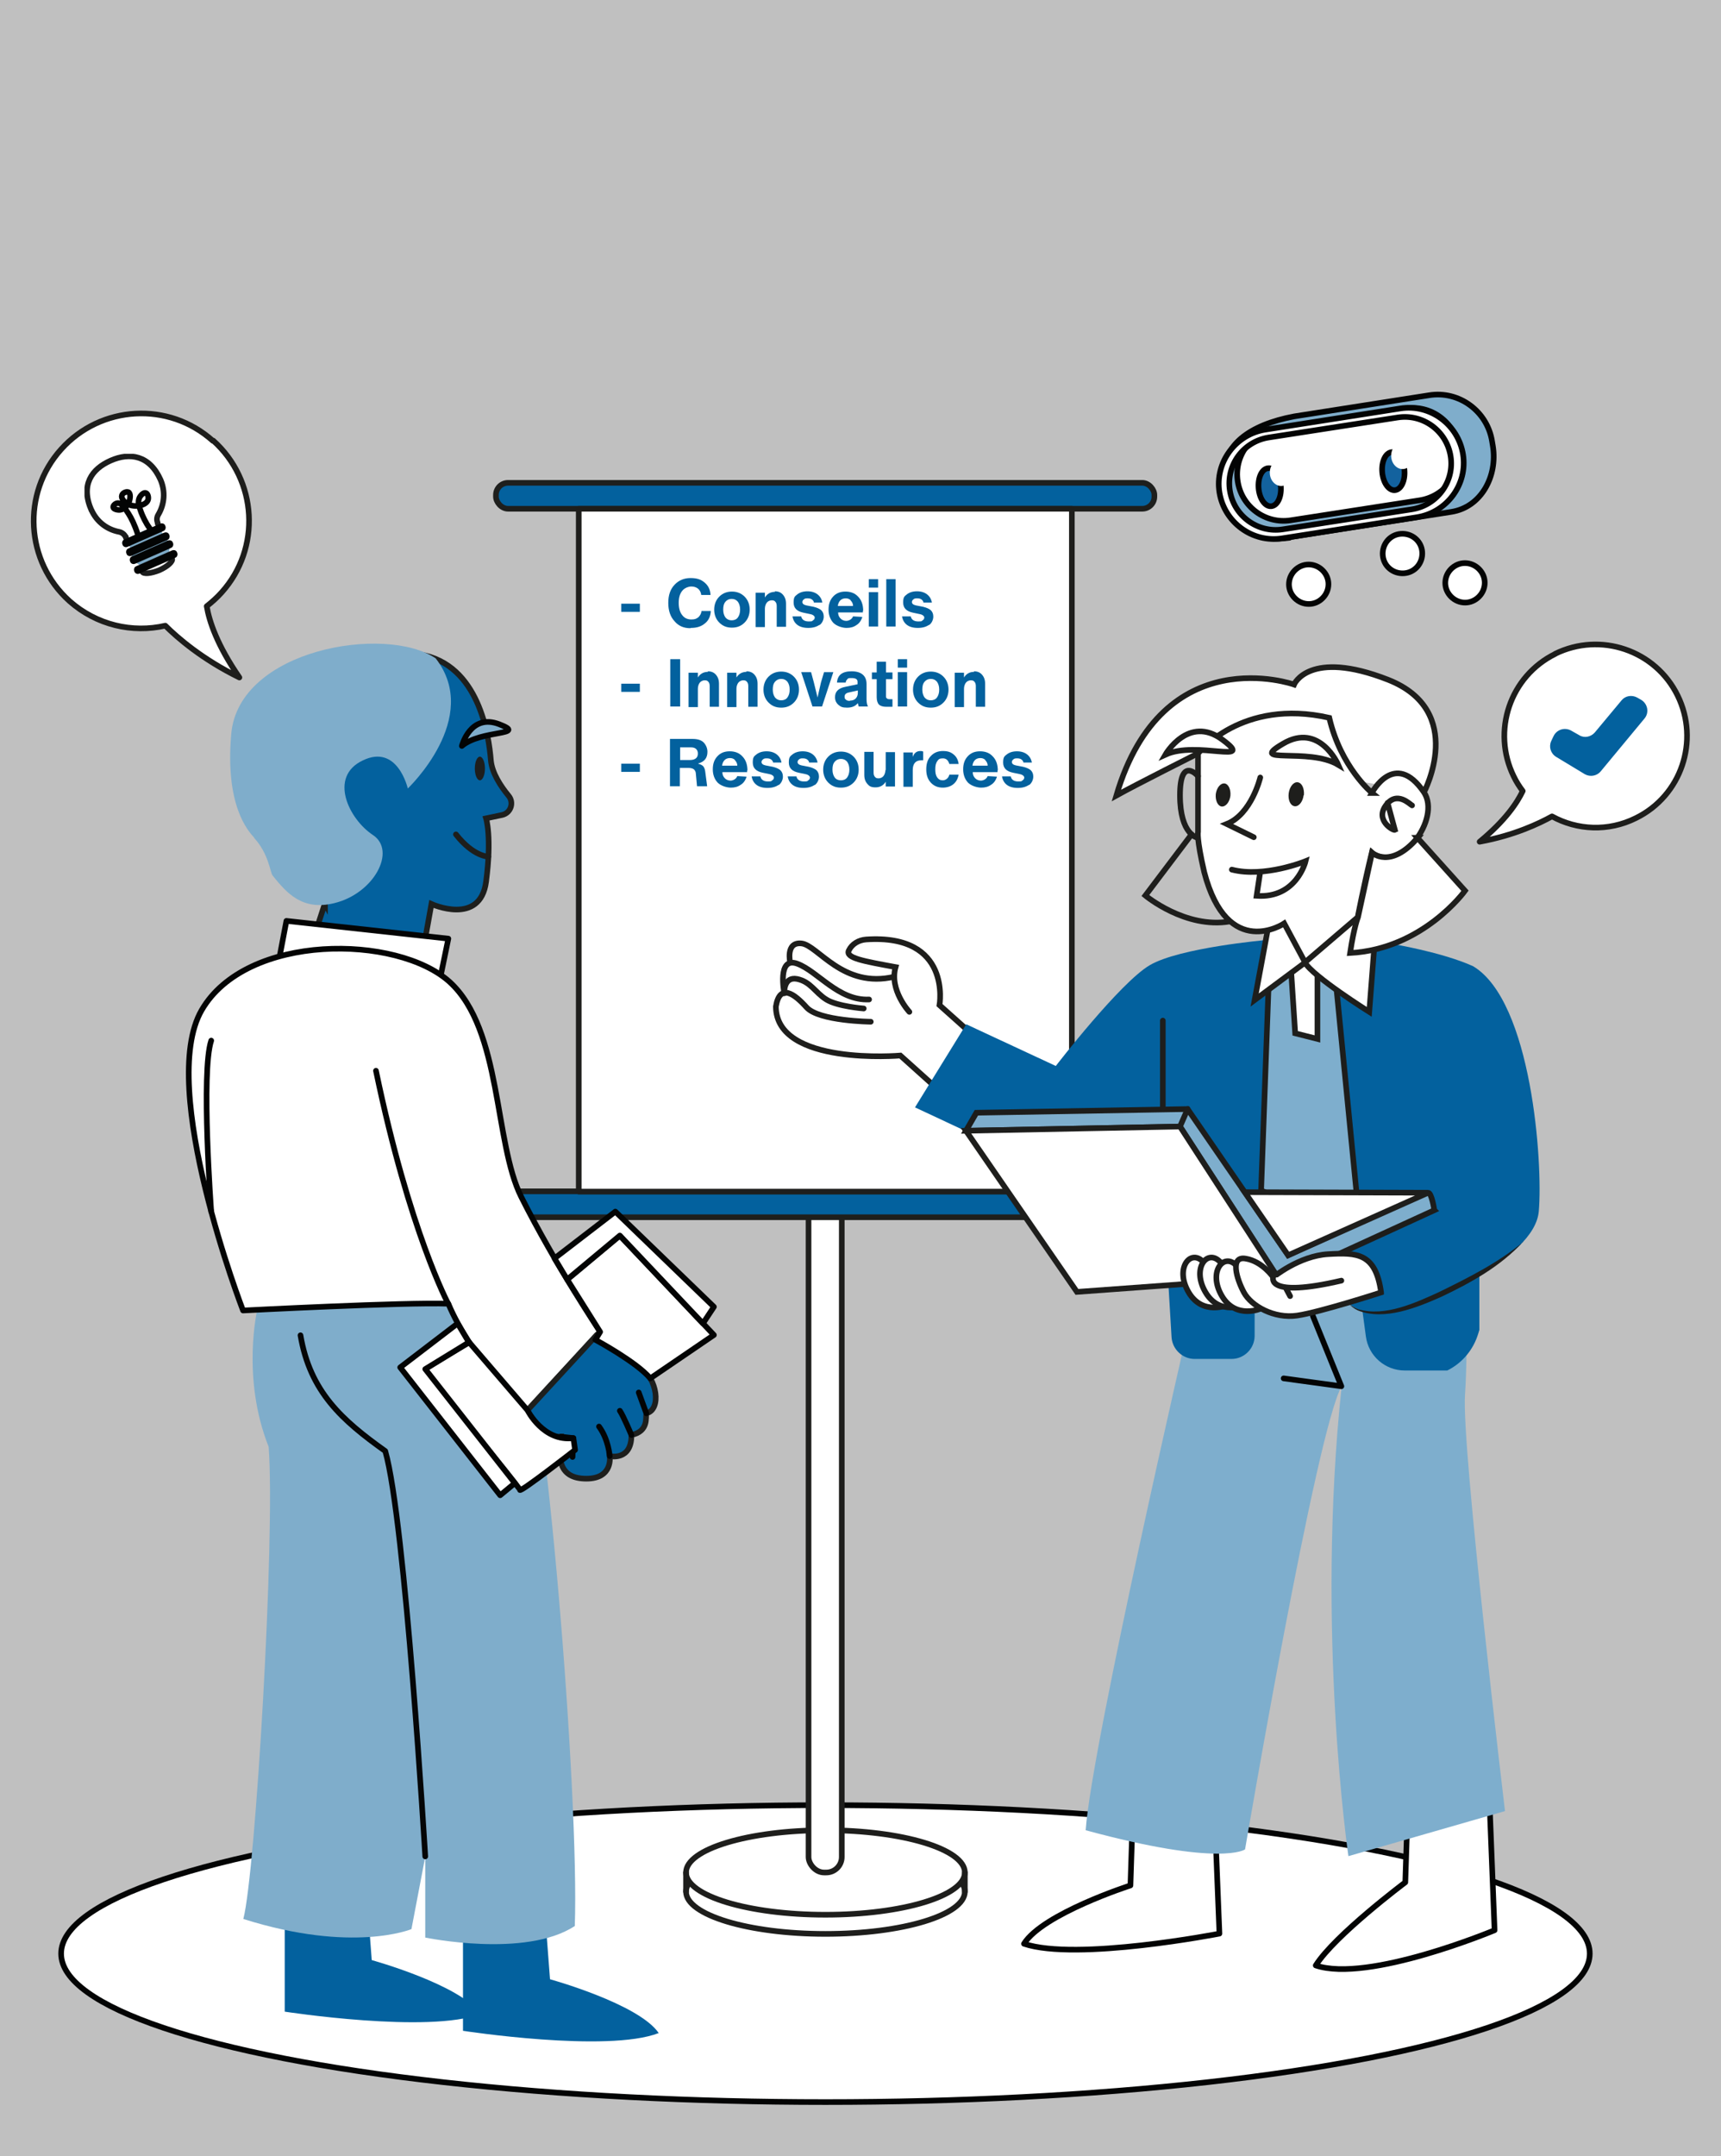 <?xml version="1.0" encoding="UTF-8"?>
<svg id="Calque_1" xmlns="http://www.w3.org/2000/svg" version="1.1" xmlns:xlink="http://www.w3.org/1999/xlink" viewBox="0 0 611.1 765.4">
  <rect x="0" y="0" width="611.1" height="765.4" fill="#808080" stroke="none"/>
  <!-- Generator: Adobe Illustrator 29.1.0, SVG Export Plug-In . SVG Version: 2.1.0 Build 142)  -->
  <defs>
    <style>
      .st0 {
        stroke: #1e1f1d;
      }

      .st0, .st1, .st2, .st3, .st4, .st5, .st6, .st7, .st8 {
        fill: none;
      }

      .st0, .st1, .st3, .st4, .st5, .st6, .st7, .st8 {
        stroke-width: 2px;
      }

      .st0, .st1, .st3, .st5 {
        stroke-miterlimit: 10;
      }

      .st9 {
        clip-path: url(#clippath-4);
      }

      .st1, .st4, .st6, .st7, .st8 {
        stroke-linecap: round;
      }

      .st1, .st7 {
        stroke: #1e1e1c;
      }

      .st10 {
        fill: #7daac7;
      }

      .st11 {
        fill: #fff;
      }

      .st12 {
        fill: #7eaecd;
      }

      .st13 {
        opacity: .9;
      }

      .st3 {
        stroke: #010101;
      }

      .st14 {
        fill: #03619e;
      }

      .st4 {
        stroke: #050607;
      }

      .st4, .st6, .st7, .st8 {
        stroke-linejoin: round;
      }

      .st15 {
        clip-path: url(#clippath-1);
      }

      .st16 {
        clip-path: url(#clippath-5);
      }

      .st17 {
        fill: #1e1e1c;
      }

      .st5, .st6 {
        stroke: #1d1d1b;
      }

      .st18 {
        clip-path: url(#clippath-3);
      }

      .st19 {
        fill: #7fadcb;
      }

      .st20 {
        fill: #13629e;
      }

      .st21 {
        clip-path: url(#clippath-2);
      }

      .st22 {
        clip-path: url(#clippath);
      }

      .st8 {
        stroke: #030404;
      }

      .st23 {
        opacity: .5;
      }
    </style>
    <clipPath id="clippath">
      <rect class="st2" width="611.1" height="766.2"/>
    </clipPath>
    <clipPath id="clippath-1">
      <rect class="st2" y="0" width="611.1" height="766.2"/>
    </clipPath>
    <clipPath id="clippath-2">
      <rect class="st2" x="-9.4" y="-16.8" width="635.5" height="799.2"/>
    </clipPath>
    <clipPath id="clippath-3">
      <rect class="st2" y="0" width="611.1" height="766.2"/>
    </clipPath>
    <clipPath id="clippath-4">
      <rect class="st2" x="30" y="161.1" width="29.2" height="33.9"/>
    </clipPath>
    <clipPath id="clippath-5">
      <rect class="st2" x="49.5" y="196.6" width="12.6" height="7.9"/>
    </clipPath>
  </defs>
  <g class="st22">
    <g class="st15">
      <g class="st23">
        <g class="st21">
          <rect class="st11" x="-9.4" y="-16.8" width="635.5" height="799.2"/>
        </g>
      </g>
      <path class="st11" d="M564.4,693.5c0,29.1-121.5,52.7-271.4,52.7s-271.4-23.6-271.4-52.7,121.5-52.7,271.4-52.7,271.4,23.6,271.4,52.7"/>
      <ellipse class="st8" cx="293.1" cy="693.5" rx="271.4" ry="52.7"/>
      <path class="st11" d="M431.6,651.4l1.4,35s-50.8,9.9-69.4,3.6c6.7-10.7,37.8-20.7,37.8-20.7l.6-18.4,29.6.4Z"/>
      <path class="st8" d="M431.6,651.4l1.4,35s-50.8,9.9-69.4,3.6c6.7-10.7,37.8-20.7,37.8-20.7l.6-18.4,29.6.4Z"/>
      <path class="st11" d="M529,642.1l1.7,43.1s-44.9,18.8-63.5,12.5c6.7-10.7,31.8-29.5,31.8-29.5l.6-18.4,29.3-7.6Z"/>
      <path class="st8" d="M529,642.1l1.7,43.1s-44.9,18.8-63.5,12.5c6.7-10.7,31.8-29.5,31.8-29.5l.6-18.4,29.3-7.6Z"/>
      <path class="st12" d="M422.2,469.8s-34.6,149.8-36.7,179.9c48.2,13.1,56.6,6.8,56.6,6.8,0,0,25.3-148.9,34.3-164.4-9.3,87,2.4,166.8,2.4,166.8l55.6-16s-15.5-129.4-14.2-147.8c1.3-18.4,0-54.3,0-54.3l-94.9-6.4-3.2,35.3Z"/>
      <polyline class="st8" points="455.8 489.3 476.3 492.1 466.2 467.2"/>
      <path class="st11" d="M342.6,671.5c0,8.3-22.2,15-49.5,15s-49.5-6.7-49.5-15,22.2-15,49.5-15,49.5,6.7,49.5,15"/>
      <ellipse class="st7" cx="293.1" cy="671.5" rx="49.5" ry="15"/>
      <path class="st11" d="M342.6,664.7c0,8.3-22.2,15-49.5,15s-49.5-6.7-49.5-15,22.2-15,49.5-15,49.5,6.7,49.5,15"/>
      <ellipse class="st7" cx="293.1" cy="664.7" rx="49.5" ry="15"/>
      <line class="st7" x1="243.6" y1="664.7" x2="243.6" y2="671.5"/>
      <line class="st7" x1="342.6" y1="664.7" x2="342.6" y2="671.5"/>
      <path class="st11" d="M293.5,664.7h-.8c-3,0-5.5-2.5-5.5-5.5v-291.7c0-3,2.5-5.5,5.5-5.5h.8c3,0,5.5,2.5,5.5,5.5v291.7c0,3-2.5,5.5-5.5,5.5"/>
      <rect class="st7" x="287.1" y="362" width="11.8" height="302.7" rx="5.5" ry="5.5"/>
      <path class="st14" d="M405.7,180.6h-225.2c-2.4,0-4.3-1.9-4.3-4.3v-.6c0-2.4,1.9-4.3,4.3-4.3h225.2c2.4,0,4.3,1.9,4.3,4.3v.6c0,2.4-1.9,4.3-4.3,4.3"/>
      <rect class="st0" x="176.1" y="171.4" width="233.8" height="9.2" rx="4.3" ry="4.3"/>
      <path class="st14" d="M405.7,432.2h-225.2c-2.4,0-4.3-1.9-4.3-4.3v-.6c0-2.4,1.9-4.3,4.3-4.3h225.2c2.4,0,4.3,1.9,4.3,4.3v.6c0,2.4-1.9,4.3-4.3,4.3"/>
      <path class="st0" d="M180.4,422.9h225.2c2.4,0,4.3,1.9,4.3,4.3v.6c0,2.4-1.9,4.3-4.3,4.3h-225.2c-2.4,0-4.3-1.9-4.3-4.3v-.6c0-2.4,1.9-4.3,4.3-4.3Z"/>
      <rect class="st11" x="205.5" y="180.6" width="175.1" height="242.4"/>
      <rect class="st7" x="205.5" y="180.6" width="175.1" height="242.4"/>
      <path class="st14" d="M101.1,679.1v35s51.2,7.9,69.5.8c-7.1-10.4-38.6-19.1-38.6-19.1l-1.4-18.3-29.6,1.6Z"/>
      <path class="st14" d="M164.4,685.9v35s51.2,7.9,69.5.8c-7.1-10.4-38.6-19.1-38.6-19.1l-1.4-18.3-29.6,1.6Z"/>
      <path class="st19" d="M91.4,464.7s-5.8,24.3,4,48.9c2.4,31.7-4.7,151.4-9,167.6,38.9,12.3,59.7,3.6,59.7,3.6l4.9-25.7v28.7s35.6,7.4,53.1-4.1c1.6-45.4-10-192.3-20.1-221.5-10-29.2-50.5-32-50.5-32l-42.1,34.6Z"/>
      <path class="st14" d="M115.4,320.6l-2.8,8.6,38.1,5.6,2.5-13.9s17.3,7.9,19.4-7.9c2.1-15.9,0-22.5,0-22.5l5.7-1.2c3.1-.7,4.3-4.4,2.3-6.8-2.8-3.4-5.9-8.1-6.3-12.6-.7-8.7-4.2-34.1-25.2-37.6-21-3.5-52.8,52.3-33.7,88.4"/>
      <path class="st0" d="M115.4,320.6l-2.8,8.6,38.1,5.6,2.5-13.9s17.3,7.9,19.4-7.9c2.1-15.9,0-22.5,0-22.5l5.7-1.2c3.1-.7,4.3-4.4,2.3-6.8-2.8-3.4-5.9-8.1-6.3-12.6-.7-8.7-4.2-34.1-25.2-37.6-21-3.5-52.8,52.3-33.7,88.4Z"/>
      <path class="st19" d="M90.2,297.4c5.3,5.8,5.7,12.3,6.6,13.4,5,6.2,10.5,12.6,21.9,9.8,14.1-3.4,22.2-18.6,13.7-24.2-8.5-5.6-15.9-20.7-3.5-26.5,12.3-5.9,15.9,10,15.9,10,0,0,26.4-25,9.9-46.2-17.6-12-70-3.4-72.6,26.9-2.2,25.3,5.9,34.3,8.2,36.8"/>
      <path class="st19" d="M164,264.8s3-11.7,13.3-7.7c10.3,4-6.5,1.9-13.3,7.7"/>
      <path class="st8" d="M164,264.8s3-11.7,13.3-7.7c10.3,4-6.5,1.9-13.3,7.7Z"/>
      <path class="st17" d="M172.2,272.8c0,2.3-.8,4.2-1.8,4.2s-1.8-1.9-1.8-4.2.8-4.2,1.8-4.2,1.8,1.9,1.8,4.2"/>
      <path class="st1" d="M173.4,304.1s-5.3,0-11.5-7.9"/>
      <polygon class="st11" points="99.3 339.5 101.7 326.9 159.2 333.2 155.8 349.7 99.3 339.5"/>
      <polygon class="st8" points="99.3 339.5 101.7 326.9 159.2 333.2 155.8 349.7 99.3 339.5"/>
      <path class="st11" d="M86.3,465.2s-30.6-79.1-14.7-106.6c15.9-27.5,69.5-26.9,88.1-10,18.6,17,15.7,57,25.4,76.3,12.2,24.3,28,47.8,28,47.8l-26.2,28.5s-19.5-18.8-27.7-38.4c-15-.6-72.9,2.4-72.9,2.4"/>
      <path class="st8" d="M86.3,465.2s-30.6-79.1-14.7-106.6c15.9-27.5,69.5-26.9,88.1-10,18.6,17,15.7,57,25.4,76.3,12.2,24.3,28,47.8,28,47.8l-26.2,28.5s-19.5-18.8-27.7-38.4c-15-.6-72.9,2.4-72.9,2.4Z"/>
      <path class="st8" d="M159.2,462.9s-13.8-25.7-25.7-82.8"/>
      <path class="st8" d="M75,430.1s-3.7-49.7,0-60.7"/>
      <path class="st4" d="M151,659s-7.1-119.3-14.2-143.9c-15.3-10.9-26.7-21-30.1-41.1"/>
      <path class="st19" d="M457.9,190.7l57.5-9c10.6-1.7,16.4-12.7,14.7-23.3l-.3-1.8c-1.7-10.6-11.7-18-22.3-16.3l-47.9,7.5c-16.1,3-26,10.6-24.4,21.3l.6,8.7c1.7,10.6,11.4,14.7,22.1,13.1"/>
      <path class="st8" d="M457.9,190.7l57.5-9c10.6-1.7,16.4-12.7,14.7-23.3l-.3-1.8c-1.7-10.6-11.7-18-22.3-16.3l-47.9,7.5c-16.1,3-26,10.6-24.4,21.3l.6,8.7c1.7,10.6,11.4,14.7,22.1,13.1Z"/>
      <path class="st11" d="M453.3,152.1l45.8-7.1c9-1.4,17.4,4.8,18.8,13.8s-4.8,17.4-13.8,18.8l-45.8,7.1c-9,1.4-17.4-4.8-18.8-13.8-1.4-9,4.8-17.4,13.8-18.8"/>
      <path class="st8" d="M453.3,152.1l45.8-7.1c9-1.4,17.4,4.8,18.8,13.8s-4.8,17.4-13.8,18.8l-45.8,7.1c-9,1.4-17.4-4.8-18.8-13.8-1.4-9,4.8-17.4,13.8-18.8Z"/>
      <path class="st11" d="M491,197.1c.3,3.9,3.7,6.7,7.6,6.4,3.9-.3,6.7-3.7,6.4-7.6-.3-3.9-3.7-6.7-7.6-6.4-3.9.3-6.7,3.7-6.4,7.6"/>
      <path class="st8" d="M491,197.1c.3,3.9,3.7,6.7,7.6,6.4,3.9-.3,6.7-3.7,6.4-7.6-.3-3.9-3.7-6.7-7.6-6.4-3.9.3-6.7,3.7-6.4,7.6Z"/>
      <path class="st20" d="M490.8,167.6c.3,3.7,2.3,6.6,4.5,6.4,2.2-.2,3.7-3.3,3.4-7.1-.3-3.7-2.3-6.6-4.5-6.4-2.2.2-3.7,3.3-3.4,7.1"/>
      <path class="st3" d="M490.8,167.6c.3,3.7,2.3,6.6,4.5,6.4,2.2-.2,3.7-3.3,3.4-7.1-.3-3.7-2.3-6.6-4.5-6.4-2.2.2-3.7,3.3-3.4,7.1Z"/>
      <path class="st11" d="M494,162.2c.2,2.6,2.2,4.5,4.3,4.3,2.2-.2,3.8-2.4,3.6-5-.2-2.6-2.2-4.5-4.3-4.3-2.2.2-3.8,2.4-3.6,5"/>
      <path class="st20" d="M446.9,173.3c.3,3.7,2.3,6.6,4.5,6.4,2.2-.2,3.7-3.3,3.4-7.1-.3-3.7-2.3-6.6-4.5-6.4-2.2.2-3.7,3.3-3.4,7.1"/>
      <path class="st3" d="M446.9,173.3c.3,3.7,2.3,6.6,4.5,6.4,2.2-.2,3.7-3.3,3.4-7.1-.3-3.7-2.3-6.6-4.5-6.4-2.2.2-3.7,3.3-3.4,7.1Z"/>
      <path class="st11" d="M450.9,168.2c.2,2.6,2.2,4.5,4.3,4.3,2.2-.2,3.8-2.4,3.6-5-.2-2.6-2.2-4.5-4.3-4.3-2.2.2-3.8,2.4-3.6,5"/>
      <path class="st11" d="M433,174.8h0c1.7,10.6,11.7,18,22.3,16.3l47.9-7.5c10.6-1.7,18-11.7,16.3-22.3-1.7-10.6-11.7-18-22.3-16.3l-47.9,7.5c-10.6,1.7-18,11.7-16.3,22.3M436.7,174.1c-1.4-9,4.8-17.4,13.8-18.8l45.8-7.1c9-1.4,17.4,4.8,18.8,13.8,1.4,9-4.8,17.4-13.8,18.8l-45.8,7.1c-9,1.4-17.4-4.8-18.8-13.8"/>
      <path class="st8" d="M433,174.8h0c1.7,10.6,11.7,18,22.3,16.3l47.9-7.5c10.6-1.7,18-11.7,16.3-22.3-1.7-10.6-11.7-18-22.3-16.3l-47.9,7.5c-10.6,1.7-18,11.7-16.3,22.3ZM436.7,174.1c-1.4-9,4.8-17.4,13.8-18.8l45.8-7.1c9-1.4,17.4,4.8,18.8,13.8,1.4,9-4.8,17.4-13.8,18.8l-45.8,7.1c-9,1.4-17.4-4.8-18.8-13.8Z"/>
      <path class="st11" d="M524.1,212.7c3.2-2.2,4.1-6.5,1.9-9.7-2.2-3.2-6.5-4.1-9.7-1.9-3.2,2.2-4.1,6.5-1.9,9.7s6.5,4.1,9.7,1.9"/>
      <path class="st8" d="M524.1,212.7c3.2-2.2,4.1-6.5,1.9-9.7-2.2-3.2-6.5-4.1-9.7-1.9-3.2,2.2-4.1,6.5-1.9,9.7s6.5,4.1,9.7,1.9Z"/>
      <path class="st11" d="M468.6,213.2c3.2-2.2,4.1-6.5,1.9-9.7-2.2-3.2-6.5-4.1-9.7-1.9-3.2,2.2-4.1,6.5-1.9,9.7,2.2,3.2,6.5,4.1,9.7,1.9"/>
      <path class="st8" d="M468.6,213.2c3.2-2.2,4.1-6.5,1.9-9.7-2.2-3.2-6.5-4.1-9.7-1.9-3.2,2.2-4.1,6.5-1.9,9.7,2.2,3.2,6.5,4.1,9.7,1.9Z"/>
      <path class="st14" d="M187.3,500.7s3,10,11.8,9.3c-1.1,8-.5,14.9,9.1,14.9,9.6,0,8.3-8,8.3-8,0,0,7.8,1.8,7.7-7.5,6.2-1.3,5-6.3,5.3-7.7,5.5-1.3,3.8-12.5-2.1-16.2-5.9-3.7-15.9-11.2-15.9-11.2l-24.3,26.4Z"/>
      <path class="st0" d="M187.3,500.7s3,10,11.8,9.3c-1.1,8-.5,14.9,9.1,14.9,9.6,0,8.3-8,8.3-8,0,0,7.8,1.8,7.7-7.5,6.2-1.3,5-6.3,5.3-7.7,5.5-1.3,3.8-12.5-2.1-16.2-5.9-3.7-15.9-11.2-15.9-11.2l-24.3,26.4Z"/>
      <polyline class="st8" points="199.1 510 203.6 510.5 203.3 517.2"/>
      <path class="st8" d="M216.5,516.9s-.4-5.9-3.8-10.5"/>
      <path class="st8" d="M224.2,509.4s-2.9-6.9-4.1-8.6"/>
      <line class="st8" x1="229.5" y1="501.7" x2="226.8" y2="494.3"/>
      <path class="st11" d="M204.2,514.7s-19.6,15.3-19.6,14.2-34.7-42.1-33.6-43c1-.8,15.6-9.4,15.6-9.4l20.7,24.1s5.6,11.3,16.3,9.9l.6,4.2Z"/>
      <path class="st8" d="M204.2,514.7s-19.6,15.3-19.6,14.2-34.7-42.1-33.6-43c1-.8,15.6-9.4,15.6-9.4l20.7,24.1s5.6,11.3,16.3,9.9l.6,4.2Z"/>
      <path class="st11" d="M230.9,489.3l22.6-15.4-33.4-35.3-18.7,15.6,11.7,18.6-1.7,2.8s14.7,7.9,19.5,13.7"/>
      <path class="st8" d="M230.9,489.3l22.6-15.4-33.4-35.3-18.7,15.6,11.7,18.6-1.7,2.8s14.7,7.9,19.5,13.7Z"/>
      <polygon class="st11" points="182.8 526.5 177.6 530.8 142.1 485.4 162.5 469.8 166.5 476.5 151 486 182.8 526.5"/>
      <polygon class="st8" points="182.8 526.5 177.6 530.8 142.1 485.4 162.5 469.8 166.5 476.5 151 486 182.8 526.5"/>
      <polygon class="st11" points="196.9 446.7 218.5 430.1 253.5 463.9 249.6 469.8 220.1 438.6 201.4 454.2 196.9 446.7"/>
      <polygon class="st8" points="196.9 446.7 218.5 430.1 253.5 463.9 249.6 469.8 220.1 438.6 201.4 454.2 196.9 446.7"/>
      <path class="st11" d="M75.7,156.4c15.7,14.1,17.1,38.2,3,53.9-1.6,1.8-3.4,3.4-5.3,4.9.9,5.4,3.7,13.8,11.6,25.3-13.1-6.4-22-14.1-26.3-18.4-11.7,2.7-24.4-.2-34-8.7-15.7-14.1-17.1-38.2-3-53.9,14.1-15.7,38.2-17.1,53.9-3"/>
      <path class="st6" d="M75.7,156.4c15.7,14.1,17.1,38.2,3,53.9-1.6,1.8-3.4,3.4-5.3,4.9.9,5.4,3.7,13.8,11.6,25.3-13.1-6.4-22-14.1-26.3-18.4-11.7,2.7-24.4-.2-34-8.7-15.7-14.1-17.1-38.2-3-53.9,14.1-15.7,38.2-17.1,53.9-3Z"/>
      <path class="st11" d="M552.3,232.1c-16.1,7.9-22.7,27.4-14.8,43.5.9,1.9,2,3.6,3.2,5.2-2,4.2-6.2,10.5-15.3,18,12.2-2.2,21.2-6.5,25.7-9,8.9,4.9,20,5.5,29.8.6,16.1-7.9,22.7-27.4,14.8-43.5-7.9-16.1-27.4-22.7-43.5-14.8"/>
      <path class="st6" d="M552.3,232.1c-16.1,7.9-22.7,27.4-14.8,43.5.9,1.9,2,3.6,3.2,5.2-2,4.2-6.2,10.5-15.3,18,12.2-2.2,21.2-6.5,25.7-9,8.9,4.9,20,5.5,29.8.6,16.1-7.9,22.7-27.4,14.8-43.5-7.9-16.1-27.4-22.7-43.5-14.8Z"/>
    </g>
    <g class="st18">
      <g class="st13">
        <g class="st9">
          <path class="st11" d="M32.5,181.2c-4-9,0-14.7,6.8-17.7,6.8-3,13.8-1.9,17.7,6.8,1.8,4.2,1.4,8.7-.8,12.4-.5.8-.6,1.8-.3,2.6,0,.1,0,.2.1.3v.3c1.2,2.5,0,5.5-2.5,6.6l-2.1.9c-2.6,1.1-5.6,0-6.7-2.5v-.3c-.1,0-.1,0-.1,0-.4-.9-1.3-1.6-2.3-1.8-4.2-.8-7.9-3.5-9.8-7.7"/>
          <path class="st8" d="M32.5,181.2c-4-9,0-14.7,6.8-17.7,6.8-3,13.8-1.9,17.7,6.8,1.8,4.2,1.4,8.7-.8,12.4-.5.8-.6,1.8-.3,2.6,0,.1,0,.2.1.3v.3c1.2,2.5,0,5.5-2.5,6.6l-2.1.9c-2.6,1.1-5.6,0-6.7-2.5v-.3c-.1,0-.1,0-.1,0-.4-.9-1.3-1.6-2.3-1.8-4.2-.8-7.9-3.5-9.8-7.7Z"/>
        </g>
      </g>
      <g class="st13">
        <g class="st16">
          <path class="st11" d="M50.5,202.9c.4,1,3.1.7,6.1-.5,2.9-1.3,4.9-3.1,4.5-4.1-.4-1-3.2-.7-6.1.5s-4.9,3.1-4.5,4.1"/>
          <path class="st8" d="M50.5,202.9c.4,1,3.1.7,6.1-.5,2.9-1.3,4.9-3.1,4.5-4.1-.4-1-3.2-.7-6.1.5s-4.9,3.1-4.5,4.1Z"/>
        </g>
      </g>
      <path class="st10" d="M55,200.9l1.6-.7c3-1.3,4.4-4.9,3.1-8l-.4-.8c-1.3-3-4.9-4.4-8-3.1l-1.6.7c-3,1.3-4.4,4.9-3.1,8l.4.8c1.3,3,4.9,4.4,8,3.1"/>
      <path class="st11" d="M44.9,193.2l12.7-5.6c.2,0,.3-.3.2-.5h0c0-.3-.3-.4-.5-.3l-12.7,5.6c-.2,0-.3.3-.2.5h0c0,.3.3.4.5.3"/>
      <path class="st8" d="M44.9,193.2l12.7-5.6c.2,0,.3-.3.2-.5h0c0-.3-.3-.4-.5-.3l-12.7,5.6c-.2,0-.3.3-.2.5h0c0,.3.3.4.5.3Z"/>
      <path class="st11" d="M46.3,196.4l12.7-5.6c.2,0,.3-.3.2-.5h0c0-.3-.3-.4-.5-.3l-12.7,5.6c-.2,0-.3.3-.2.5h0c0,.3.3.4.5.3"/>
      <path class="st8" d="M46.3,196.4l12.7-5.6c.2,0,.3-.3.2-.5h0c0-.3-.3-.4-.5-.3l-12.7,5.6c-.2,0-.3.3-.2.5h0c0,.3.3.4.5.3Z"/>
      <path class="st11" d="M47.6,199.2l12.7-5.6c.2,0,.3-.3.2-.5h0c0-.3-.3-.4-.5-.3l-12.7,5.6c-.2,0-.3.3-.2.5h0c0,.3.3.4.5.3"/>
      <path class="st8" d="M47.6,199.2l12.7-5.6c.2,0,.3-.3.2-.5h0c0-.3-.3-.4-.5-.3l-12.7,5.6c-.2,0-.3.3-.2.5h0c0,.3.3.4.5.3Z"/>
      <path class="st11" d="M49.1,202.7l12.7-5.6c.2,0,.3-.3.2-.5h0c0-.3-.3-.4-.5-.3l-12.7,5.6c-.2,0-.3.3-.2.5h0c0,.3.3.4.5.3"/>
      <path class="st8" d="M49.1,202.7l12.7-5.6c.2,0,.3-.3.2-.5h0c0-.3-.3-.4-.5-.3l-12.7,5.6c-.2,0-.3.3-.2.5h0c0,.3.3.4.5.3Z"/>
      <path class="st8" d="M53.2,187.6c-1.5-2-2.6-4.5-3.1-5.8-.7-2-1.3-3.6-.6-5.1.5-1,1.6-2,2.3-1.7.7.2,1.1,1.7.7,2.6-.8,2-5.3,2.8-7.7,1-.7-.5-1.9-1.8-1.5-2.8.3-.9,1.6-1.4,2.3-1.1.9.5.6,2.3.3,3.3-.5,1.4-1.7,2.8-3.3,3-1,.1-2.3-.3-2.4-.9-.1-.6.7-1.4,1.5-1.5,1.4-.2,2.6,1.7,3.9,3.7,1,1.5,2.3,4.2,3.3,7.3"/>
      <polygon class="st11" points="346.8 369 333.6 356.7 332.5 345.5 323.1 345.7 313 348 299.9 346 289.7 337.7 282.6 335.1 280.4 338.5 279.7 350.1 280.1 362.8 316.4 372 334.1 376.8 346.8 369"/>
      <polygon class="st11" points="338 362.3 360.6 382 350.9 404.3 333.9 382.2 338 362.3"/>
      <path class="st1" d="M280.6,341.8s-1.8-7.5,4-6.9c5.8.6,14.7,16.2,33,11.8"/>
      <path class="st11" d="M278.5,352.6s-2.7-13.2,4.6-10.5c7.3,2.7,14.6,13.2,25.5,12.7"/>
      <path class="st1" d="M278.5,352.6s-2.7-13.2,4.6-10.5c7.3,2.7,14.6,13.2,25.5,12.7"/>
      <path class="st11" d="M355.3,376.2l-21.7-19.4s4.5-25.4-26.1-23.3c-2.6.2-5,1.6-6.1,3.9-1.3,2.7,5.3,3.8,16.6,5.9-2.3,8.2,4.9,15.9,4.9,15.9"/>
      <path class="st1" d="M355.3,376.2l-21.7-19.4s4.5-25.4-26.1-23.3c-2.6.2-5,1.6-6.1,3.9-1.3,2.7,5.3,3.8,16.6,5.9-2.3,8.2,4.9,15.9,4.9,15.9"/>
      <path class="st11" d="M340.3,393.2l-20.6-18.5s-44.1,3.8-44.2-17.4c1.4-8.3,6.5-4.6,10.9.3,4.4,4.9,22.8,5.1,22.8,5.1"/>
      <path class="st1" d="M340.3,393.2l-20.6-18.5s-44.1,3.8-44.2-17.4c1.4-8.3,6.5-4.6,10.9.3,4.4,4.9,22.8,5.1,22.8,5.1"/>
      <path class="st11" d="M505.6,281.3s15.4-28.9-12.7-40c-28.1-11-33.4,1.7-33.4,1.7,0,0-46.6-16.5-63.1,39.4,7.4-4.1,28.9-14.9,28.9-14.9"/>
      <path class="st1" d="M505.6,281.3s15.4-28.9-12.7-40c-28.1-11-33.4,1.7-33.4,1.7,0,0-46.6-16.5-63.1,39.4,7.4-4.1,28.9-14.9,28.9-14.9"/>
      <path class="st14" d="M478.8,462.4s3.9,5.4,15.5,3c11.6-2.4,50.6-18.2,52.1-35.4,1.5-17.2-2.5-74.5-23.3-87-11-5-28.6-7.9-28.6-7.9l-45-1.4s-30.6,2.7-41.2,8.9c-10.6,6.2-33.4,35.8-33.4,35.8l-31.8-14.8-18.2,29.5,30.8,14.4,92.2,51.2,31,3.8Z"/>
      <polygon class="st12" points="447.8 422.6 450.4 351.3 455.8 339.3 470.6 329.9 474.6 351.3 481.6 422.6 474.6 434.1 447.8 422.6"/>
      <polygon class="st5" points="447.8 422.6 450.4 351.3 455.8 339.3 470.6 329.9 474.6 351.3 481.6 422.6 474.6 434.1 447.8 422.6"/>
      <path class="st14" d="M445.5,465.2v9c0,4.5-3.7,8.2-8.2,8.2h-13.1c-4.3,0-7.9-3.4-8.2-7.7l-1.3-21.9,30.8,12.4Z"/>
      <path class="st14" d="M525.3,452.8v19.3l-.4,1.3c-1.7,5.7-5.7,10.5-11,13.1h-15.1c-7,0-12.9-5.2-13.8-12.1l-1.2-8.9"/>
      <path class="st12" d="M509.3,429.6s-.9-6.2-2.2-6.2-49.7,22.2-49.7,22.2l-35.7-51.9-75,1.3-3.7,6.4,76-1.5,35.5,54.8,54.8-25.1Z"/>
      <path class="st5" d="M509.3,429.6s-.9-6.2-2.2-6.2-49.7,22.2-49.7,22.2l-35.7-51.9-75,1.3-3.7,6.4,76-1.5,35.5,54.8,54.8-25.1Z"/>
      <line class="st1" x1="421.7" y1="393.7" x2="419" y2="399.9"/>
      <polygon class="st11" points="343 401.4 382.4 458.6 453.7 453.4 419 399.9 343 401.4"/>
      <polygon class="st1" points="343 401.4 382.4 458.6 453.7 453.4 419 399.9 343 401.4"/>
      <path class="st11" d="M458.5,345.3l1.4,21.5,7.9,2v-22.7l.7-6s-6.3-2.5-7-2.5-5.6,1.6-5.6,1.6l2.7,6Z"/>
      <path class="st1" d="M458.5,345.3l1.4,21.5,7.9,2v-22.7l.7-6s-6.3-2.5-7-2.5-5.6,1.6-5.6,1.6l2.7,6Z"/>
      <path class="st11" d="M450.1,330.3l-4.6,24.7,17.9-13.3c2.6,4.8,22.8,17.5,22.8,17.5l1.7-22,1.2-10.8-15-12.3-19.5,3.2-4.5,13Z"/>
      <path class="st1" d="M450.1,330.3l-4.6,24.7,17.9-13.3c2.6,4.8,22.8,17.5,22.8,17.5l1.7-22,1.2-10.8-15-12.3-19.5,3.2-4.5,13Z"/>
      <path class="st11" d="M487.1,281.5s8.1-15.5,18.5-.3c6.3,9.4-8.3,29.2-18.5,21.5-3,12.4-5,22.9-5,22.9l-18.7,16-7.4-13.8s-20.1,13.5-28.4-18.2c-2.8-12.1-2.2-14.3-2.2-14.3v-27.8s15.4-19.8,46.6-12.7c4.1,17.6,15.2,26.7,15.2,26.7"/>
      <path class="st1" d="M487.1,281.5s8.1-15.5,18.5-.3c6.3,9.4-8.3,29.2-18.5,21.5-3,12.4-5,22.9-5,22.9l-18.7,16-7.4-13.8s-20.1,13.5-28.4-18.2c-2.8-12.1-2.2-14.3-2.2-14.3v-27.8s15.4-19.8,46.6-12.7c4.1,17.6,15.2,26.7,15.2,26.7Z"/>
      <path class="st11" d="M503.3,297.4l16.9,18.8s-14.9,20.7-40.8,22.1c1.4-9.4,2.8-12.7,2.8-12.7l5-22.9s6.5,6,16.2-5.3"/>
      <path class="st1" d="M503.3,297.4l16.9,18.8s-14.9,20.7-40.8,22.1c1.4-9.4,2.8-12.7,2.8-12.7l5-22.9s6.5,6,16.2-5.3Z"/>
      <path class="st1" d="M425.3,297.4s-6.3-.9-6.3-15.1,6.4-6.8,6.4-6.8"/>
      <path class="st1" d="M423.1,296.2l-16.4,21.7s14.2,11.9,30,9.2"/>
      <path class="st11" d="M436,463.2s-8.9,4-13.9-4.4.4-15.4,4.9-11.1,9,15.5,9,15.5"/>
      <path class="st1" d="M436,463.2s-8.9,4-13.9-4.4.4-15.4,4.9-11.1,9,15.5,9,15.5Z"/>
      <path class="st11" d="M442,463.2s-8.9,4-13.9-4.4.4-15.4,4.9-11.1,9,15.5,9,15.5"/>
      <path class="st1" d="M442,463.2s-8.9,4-13.9-4.4.4-15.4,4.9-11.1,9,15.5,9,15.5Z"/>
      <path class="st11" d="M447.8,464.5s-8.9,4-13.9-4.4.4-15.4,4.9-11.1,9,15.5,9,15.5"/>
      <path class="st1" d="M447.8,464.5s-8.9,4-13.9-4.4.4-15.4,4.9-11.1,9,15.5,9,15.5Z"/>
      <path class="st11" d="M490.4,458.8s-21.6,7-29.8,8.2c-8.2,1.2-16.3-3.4-18.9-8.2-2.6-4.8-5.1-13.1.7-12,5.9,1,9.7,6.6,9.7,6.6,0,0,9.2-7.6,19.5-8.2,10.3-.6,16.9-.4,18.8,13.6"/>
      <path class="st1" d="M490.4,458.8s-21.6,7-29.8,8.2c-8.2,1.2-16.3-3.4-18.9-8.2-2.6-4.8-5.1-13.1.7-12,5.9,1,9.7,6.6,9.7,6.6,0,0,9.2-7.6,19.5-8.2,10.3-.6,16.9-.4,18.8,13.6Z"/>
      <path class="st11" d="M452.1,453.4s-2.8,7.5,24.2,1.2"/>
      <path class="st1" d="M452.1,453.4s-2.8,7.5,24.2,1.2"/>
      <line class="st11" x1="456.5" y1="457.1" x2="458.1" y2="460.1"/>
      <line class="st1" x1="456.5" y1="457.1" x2="458.1" y2="460.1"/>
      <path class="st11" d="M507.1,423.4l-65.1-.2,15.4,22.4,49.7-22.2s0,0,0,0"/>
      <path class="st1" d="M507.1,423.4l-65.1-.2,15.4,22.4,49.7-22.2s0,0,0,0Z"/>
      <path class="st17" d="M540.8,440.8c-7.9,8.7-18.4,14.5-28.9,19.5-8.8,3.9-20.3,8.6-29.7,4.9-1.3-.6-2.6-1.5-3.4-2.7.9,1.1,2.3,1.8,3.6,2.3,9.4,2.7,20.2-2.3,28.7-6.2,10.4-5.1,20.8-10.3,29.7-17.7"/>
      <line class="st1" x1="412.9" y1="362.3" x2="412.9" y2="393.2"/>
      <path class="st11" d="M447.5,276s-3.1,13-11.9,16.5l9.6,4.7"/>
      <path class="st1" d="M447.5,276s-3.1,13-11.9,16.5l9.6,4.7"/>
      <path class="st17" d="M436.9,282.5c-.3,2.2-1.6,3.9-3.1,3.8-1.4-.2-2.3-2.1-2.1-4.4.3-2.2,1.6-3.9,3.1-3.8,1.4.2,2.3,2.1,2.1,4.4"/>
      <path class="st17" d="M462.9,282.3c-.3,2.3-1.7,4.1-3.2,3.9-1.5-.2-2.4-2.2-2.1-4.6.3-2.3,1.7-4.1,3.2-3.9,1.5.2,2.4,2.2,2.2,4.6"/>
      <path class="st11" d="M475.2,271.5s-6.6-15.2-19.6-7.5c-13,7.6,9.1,1.2,19.6,7.5"/>
      <path class="st1" d="M475.2,271.5s-6.6-15.2-19.6-7.5c-13,7.6,9.1,1.2,19.6,7.5Z"/>
      <path class="st11" d="M413.8,267.9s8.2-14.3,20.3-5.3c12.1,9-9.2.2-20.3,5.3"/>
      <path class="st1" d="M413.8,267.9s8.2-14.3,20.3-5.3c12.1,9-9.2.2-20.3,5.3Z"/>
      <path class="st11" d="M447.5,309.4l-1.3,8.6c14.2,1,17.4-12.3,17.4-12.3,0,0-14.7,6-26.2,3"/>
      <path class="st1" d="M447.5,309.4l-1.3,8.6c14.2,1,17.4-12.3,17.4-12.3,0,0-14.7,6-26.2,3"/>
      <path class="st11" d="M492.7,285l2.6,9.6c-.6.3-7.1-3.4-3.2-8.7,3.9-5.4,8.6-.3,9.3,0"/>
      <path class="st1" d="M492.7,285l2.6,9.6c-.6.3-7.1-3.4-3.2-8.7,3.9-5.4,8.6-.3,9.3,0"/>
      <path class="st14" d="M551.5,261.6l-.7,1.5c-.9,2-.2,4.4,1.8,5.6l10.1,6.1c1.9,1.1,4.3.7,5.7-1l15.5-18.7c1.8-2.1,1.2-5.3-1.2-6.7l-1.4-.8c-1.9-1-4.2-.6-5.5,1l-9.5,11.4c-1.4,1.6-3.7,2.1-5.5,1l-3-1.7c-2.3-1.2-5.1-.3-6.2,2.1"/>
      <rect class="st14" x="220.6" y="214.3" width="6.6" height="2.9"/>
      <path class="st14" d="M245.1,223c-2.3,0-4.2-.8-5.6-2.5-1.5-1.6-2.2-3.8-2.2-6.5s.7-4.8,2.2-6.4c1.5-1.6,3.4-2.4,5.7-2.4s3.7.5,5,1.6c1.3,1.1,2,2.5,2.1,4.4h-3.3c-.1-.9-.5-1.7-1.1-2.2-.6-.5-1.4-.8-2.4-.8s-2.5.5-3.3,1.6c-.8,1-1.2,2.4-1.2,4.2s.4,3.3,1.2,4.3c.8,1.1,1.9,1.6,3.3,1.6s1.8-.3,2.5-.8c.6-.6,1-1.3,1.1-2.2h3.3c-.1,1.9-.8,3.4-2.1,4.4-1.3,1.1-2.9,1.6-5,1.6"/>
      <path class="st14" d="M264.4,221c-1.2,1.2-2.6,1.8-4.5,1.8s-3.3-.6-4.5-1.8c-1.2-1.2-1.8-2.8-1.8-4.6s.6-3.4,1.8-4.6c1.2-1.2,2.7-1.8,4.5-1.8s3.3.6,4.5,1.8c1.2,1.2,1.8,2.8,1.8,4.6s-.6,3.4-1.8,4.6M256.8,216.4c0,1.2.3,2.1.8,2.8.6.7,1.3,1,2.2,1s1.7-.3,2.2-1c.5-.7.8-1.6.8-2.8s-.3-2.1-.8-2.8c-.6-.7-1.3-1-2.2-1s-1.6.3-2.2,1c-.6.7-.8,1.6-.8,2.8"/>
      <path class="st14" d="M275.1,209.9c1.3,0,2.2.4,2.9,1.2.7.8,1.1,1.8,1.1,3.2v8.2h-3.3v-7.4c0-.7-.2-1.2-.5-1.5-.3-.4-.7-.5-1.3-.5s-1.3.3-1.7.8c-.4.5-.7,1.3-.7,2.2v6.5h-3.3v-12.2h3.3v1.7c.8-1.3,2-2,3.6-2"/>
      <path class="st14" d="M291,221.8c-1,.7-2.3,1.1-4,1.1s-3-.4-3.9-1.1c-.9-.7-1.5-1.7-1.7-3h3.1c.2,1.1,1.1,1.8,2.6,1.8s1.2-.1,1.6-.4c.4-.2.6-.6.6-1s-.5-1-1.6-1.2l-2.4-.5c-2.4-.5-3.5-1.7-3.5-3.6s.4-2.2,1.3-2.9c.9-.7,2.1-1.1,3.6-1.1s2.7.4,3.6,1.1c.9.7,1.5,1.7,1.7,2.9h-3c0-.4-.3-.8-.7-1.1-.4-.3-.9-.4-1.6-.4s-1,.1-1.3.4c-.3.2-.5.6-.5.9,0,.6.5,1,1.4,1.2l2.6.5c1.2.3,2.1.7,2.7,1.2.6.6.9,1.3.9,2.3s-.5,2.3-1.5,3"/>
      <path class="st14" d="M306.4,216.8v.6h-8.8c0,.9.3,1.6.9,2.2.5.5,1.2.8,2,.8s2-.5,2.4-1.6l3.3.2c-.4,1.3-1.1,2.3-2.1,2.9-1,.7-2.1,1-3.5,1s-3.5-.6-4.7-1.8c-1.1-1.2-1.7-2.8-1.7-4.7s.5-3.4,1.6-4.6c1.1-1.2,2.5-1.8,4.4-1.8s3.4.6,4.5,1.8c1.2,1.2,1.8,2.9,1.8,5M302.1,213.1c-.5-.5-1.1-.7-1.8-.7s-1.4.2-1.9.7c-.5.5-.8,1.2-.9,2h5.4c0-.9-.4-1.5-.9-2"/>
      <path class="st14" d="M311.8,208.6h-3.3v-3h3.3v3ZM311.8,222.4h-3.3v-12.2h3.3v12.2Z"/>
      <rect class="st14" x="314.7" y="205.6" width="3.3" height="16.8"/>
      <path class="st14" d="M329.9,221.8c-1,.7-2.3,1.1-4,1.1s-3-.4-3.9-1.1c-.9-.7-1.5-1.7-1.7-3h3.1c.2,1.1,1.1,1.8,2.6,1.8s1.2-.1,1.6-.4c.4-.2.6-.6.6-1s-.5-1-1.6-1.2l-2.4-.5c-2.4-.5-3.5-1.7-3.5-3.6s.4-2.2,1.3-2.9c.9-.7,2.1-1.1,3.6-1.1s2.7.4,3.6,1.1c.9.7,1.5,1.7,1.7,2.9h-3c0-.4-.3-.8-.7-1.1-.4-.3-.9-.4-1.6-.4s-1,.1-1.3.4c-.3.2-.5.6-.5.9,0,.6.5,1,1.4,1.2l2.6.5c1.2.3,2.1.7,2.7,1.2.6.6.9,1.3.9,2.3s-.5,2.3-1.5,3"/>
      <rect class="st14" x="220.6" y="242.7" width="6.6" height="2.9"/>
      <rect class="st14" x="238" y="234" width="3.5" height="16.8"/>
      <path class="st14" d="M251.3,238.3c1.3,0,2.2.4,2.9,1.2.7.8,1.1,1.8,1.1,3.2v8.2h-3.3v-7.4c0-.7-.2-1.2-.5-1.5-.3-.4-.7-.5-1.3-.5s-1.3.3-1.7.8c-.4.5-.7,1.3-.7,2.2v6.5h-3.3v-12.2h3.3v1.7c.8-1.3,2-2,3.6-2"/>
      <path class="st14" d="M265,238.3c1.3,0,2.2.4,2.9,1.2.7.8,1.1,1.8,1.1,3.2v8.2h-3.3v-7.4c0-.7-.2-1.2-.5-1.5-.3-.4-.7-.5-1.3-.5s-1.3.3-1.7.8c-.4.5-.7,1.3-.7,2.2v6.5h-3.3v-12.2h3.3v1.7c.8-1.3,2-2,3.6-2"/>
      <path class="st14" d="M281.9,249.4c-1.2,1.2-2.6,1.8-4.5,1.8s-3.3-.6-4.5-1.8c-1.2-1.2-1.8-2.8-1.8-4.6s.6-3.4,1.8-4.6c1.2-1.2,2.7-1.8,4.5-1.8s3.3.6,4.5,1.8c1.2,1.2,1.8,2.8,1.8,4.6s-.6,3.4-1.8,4.6M274.4,244.8c0,1.2.3,2.1.8,2.8.6.7,1.3,1,2.2,1s1.7-.3,2.2-1c.5-.7.8-1.6.8-2.8s-.3-2.1-.8-2.8c-.6-.7-1.3-1-2.2-1s-1.6.3-2.2,1c-.6.7-.8,1.6-.8,2.8"/>
      <polygon class="st14" points="291.5 242.3 292.6 238.6 295.9 238.6 291.9 250.8 288.5 250.8 284.5 238.6 288 238.6 289 242.3 290.3 247.6 291.5 242.3"/>
      <path class="st14" d="M308.3,250.8h-3.4c-.2-.8-.3-1.2-.3-1.2-.9,1.1-2.1,1.6-3.8,1.6s-2.3-.3-3.1-1c-.8-.7-1.2-1.6-1.2-2.7,0-2,1.2-3.2,3.7-3.7l4.3-.9v-.9c0-.9-.7-1.3-2.1-1.3s-1.2.1-1.5.4c-.3.3-.6.7-.6,1.2h-3.1c.2-2.7,1.9-4,5.2-4s5.3,1.5,5.3,4.5v5.4c0,1.2.2,2,.5,2.6M301.8,248.7c.8,0,1.5-.2,2-.7.5-.5.8-1.2.8-2v-.9l-3.1.7c-1.1.2-1.6.7-1.6,1.5s.2.8.5,1.1c.3.3.8.4,1.4.4"/>
      <path class="st14" d="M316.9,241.1h-2.3c0,0,0,5.9,0,5.9,0,.4,0,.7.3.9.2.2.5.3.9.3h1.1v2.7h-2.2c-1.2,0-2.1-.3-2.6-.8-.5-.5-.8-1.4-.8-2.6v-6.4h-1.7c0,0,0-2.4,0-2.4h1.7s0-3.8,0-3.8h3.3v3.8h2.3c0,0,0,2.4,0,2.4Z"/>
      <path class="st14" d="M322.1,237h-3.3v-3h3.3v3ZM322.1,250.8h-3.3v-12.2h3.3v12.2Z"/>
      <path class="st14" d="M335,249.4c-1.2,1.2-2.6,1.8-4.5,1.8s-3.3-.6-4.5-1.8c-1.2-1.2-1.8-2.8-1.8-4.6s.6-3.4,1.8-4.6c1.2-1.2,2.7-1.8,4.5-1.8s3.3.6,4.5,1.8c1.2,1.2,1.8,2.8,1.8,4.6s-.6,3.4-1.8,4.6M327.5,244.8c0,1.2.3,2.1.8,2.8.6.7,1.3,1,2.2,1s1.7-.3,2.2-1c.5-.7.8-1.6.8-2.8s-.3-2.1-.8-2.8c-.6-.7-1.3-1-2.2-1s-1.6.3-2.2,1c-.6.7-.8,1.6-.8,2.8"/>
      <path class="st14" d="M345.8,238.3c1.3,0,2.2.4,2.9,1.2.7.8,1.1,1.8,1.1,3.2v8.2h-3.3v-7.4c0-.7-.2-1.2-.5-1.5-.3-.4-.7-.5-1.3-.5s-1.3.3-1.7.8c-.4.5-.7,1.3-.7,2.2v6.5h-3.3v-12.2h3.3v1.7c.8-1.3,2-2,3.6-2"/>
      <rect class="st14" x="220.6" y="271.1" width="6.6" height="2.9"/>
      <path class="st14" d="M247.9,271.1c.8.2,1.4.5,1.8.9.4.5.6,1.1.7,1.8l.7,5.3h-3.6l-.4-4.3c0-.8-.3-1.3-.7-1.7-.4-.3-1-.5-1.9-.5h-3.1v6.5h-3.5v-16.8h7.9c1.9,0,3.2.4,4.1,1.3.8.9,1.3,2,1.3,3.3,0,2.2-1.1,3.5-3.2,4.1M241.5,265.3v4.5h3.4c1,0,1.7-.2,2.2-.6.5-.4.7-1,.7-1.7s-.2-1.2-.6-1.6c-.4-.4-1-.6-1.8-.6h-3.8Z"/>
      <path class="st14" d="M265.3,273.5v.6h-8.8c0,.9.3,1.6.9,2.2.5.5,1.2.8,2,.8s2-.5,2.4-1.6l3.3.2c-.4,1.3-1.1,2.3-2.1,2.9-1,.7-2.1,1-3.5,1s-3.5-.6-4.7-1.8c-1.1-1.2-1.7-2.8-1.7-4.7s.5-3.4,1.6-4.6c1.1-1.2,2.5-1.8,4.4-1.8s3.4.6,4.5,1.8c1.2,1.2,1.8,2.9,1.8,5M261,269.8c-.5-.5-1.1-.7-1.8-.7s-1.4.2-1.9.7c-.5.5-.8,1.2-.9,2h5.4c0-.9-.4-1.5-.9-2"/>
      <path class="st14" d="M276.5,278.6c-1,.7-2.3,1.1-4,1.1s-3-.4-3.9-1.1c-.9-.7-1.5-1.7-1.7-3h3.1c.2,1.1,1.1,1.8,2.6,1.8s1.2-.1,1.6-.4c.4-.2.6-.6.6-1s-.5-1-1.6-1.2l-2.4-.5c-2.4-.5-3.5-1.7-3.5-3.6s.4-2.2,1.3-2.9c.9-.7,2.1-1.1,3.6-1.1s2.7.4,3.6,1.1c.9.7,1.5,1.7,1.7,2.9h-3c0-.4-.3-.8-.7-1.1-.4-.3-.9-.4-1.6-.4s-1,.1-1.3.4c-.3.2-.5.6-.5.9,0,.6.5,1,1.4,1.2l2.6.5c1.2.3,2.1.7,2.7,1.2.6.6.9,1.3.9,2.3s-.5,2.3-1.5,3"/>
      <path class="st14" d="M289.3,278.6c-1,.7-2.3,1.1-4,1.1s-3-.4-3.9-1.1c-.9-.7-1.5-1.7-1.7-3h3.1c.2,1.1,1.1,1.8,2.6,1.8s1.2-.1,1.6-.4c.4-.2.6-.6.6-1s-.5-1-1.6-1.2l-2.4-.5c-2.4-.5-3.5-1.7-3.5-3.6s.4-2.2,1.3-2.9c.9-.7,2.1-1.1,3.6-1.1s2.7.4,3.6,1.1c.9.7,1.5,1.7,1.7,2.9h-3c0-.4-.3-.8-.7-1.1-.4-.3-.9-.4-1.6-.4s-1,.1-1.3.4c-.3.2-.5.6-.5.9,0,.6.5,1,1.4,1.2l2.6.5c1.2.3,2.1.7,2.7,1.2.6.6.9,1.3.9,2.3s-.5,2.3-1.5,3"/>
      <path class="st14" d="M303.1,277.8c-1.2,1.2-2.6,1.8-4.5,1.8s-3.3-.6-4.5-1.8c-1.2-1.2-1.8-2.8-1.8-4.6s.6-3.4,1.8-4.6c1.2-1.2,2.7-1.8,4.5-1.8s3.3.6,4.5,1.8c1.2,1.2,1.8,2.8,1.8,4.6s-.6,3.4-1.8,4.6M295.6,273.2c0,1.2.3,2.1.8,2.8s1.3,1,2.2,1,1.7-.3,2.2-1c.5-.7.8-1.6.8-2.8s-.3-2.1-.8-2.8c-.6-.7-1.3-1-2.2-1s-1.6.3-2.2,1-.8,1.6-.8,2.8"/>
      <path class="st14" d="M314.5,273.5v-6.5h3.3v12.2h-3.3v-1.7c-.8,1.3-2,2-3.6,2s-2.2-.4-2.9-1.2c-.7-.8-1.1-1.8-1.1-3.2v-8.2h3.3v7.4c0,.7.2,1.2.5,1.5.3.4.7.5,1.3.5s1.3-.3,1.7-.8c.4-.5.7-1.3.7-2.2"/>
      <path class="st14" d="M326.7,266.6c.4,0,.7,0,1.1.2v3.1c-.4,0-.6,0-.7,0-2,0-3,1.2-3,3.5v5.9h-3.3v-12.2h3.3v1.6c.5-1.4,1.4-2.1,2.7-2.1"/>
      <path class="st14" d="M334.8,279.6c-1.8,0-3.2-.6-4.3-1.8-1.1-1.2-1.6-2.7-1.6-4.7s.5-3.6,1.6-4.7c1.1-1.2,2.5-1.8,4.3-1.8s2.8.4,3.8,1.2c1,.8,1.6,1.9,1.8,3.4h-3.3c-.4-1.3-1.1-2-2.3-2s-1.5.3-2,1c-.5.7-.7,1.6-.7,2.9s.2,2.2.7,2.9c.5.7,1.1,1,2,1s2-.7,2.3-2h3.3c-.3,1.5-.9,2.6-1.9,3.4-1,.8-2.3,1.2-3.8,1.2"/>
      <path class="st14" d="M354.2,273.5v.6h-8.8c0,.9.3,1.6.9,2.2.5.5,1.2.8,2,.8s2-.5,2.4-1.6l3.3.2c-.4,1.3-1.1,2.3-2.1,2.9-1,.7-2.1,1-3.5,1s-3.5-.6-4.7-1.8c-1.1-1.2-1.7-2.8-1.7-4.7s.5-3.4,1.6-4.6c1.1-1.2,2.5-1.8,4.4-1.8s3.4.6,4.5,1.8c1.2,1.2,1.8,2.9,1.8,5M349.9,269.8c-.5-.5-1.1-.7-1.8-.7s-1.4.2-1.9.7c-.5.5-.8,1.2-.9,2h5.4c0-.9-.4-1.5-.9-2"/>
      <path class="st14" d="M365.4,278.6c-1,.7-2.3,1.1-4,1.1s-3-.4-3.9-1.1c-.9-.7-1.5-1.7-1.7-3h3.1c.2,1.1,1.1,1.8,2.6,1.8s1.2-.1,1.6-.4c.4-.2.6-.6.6-1s-.5-1-1.6-1.2l-2.4-.5c-2.4-.5-3.5-1.7-3.5-3.6s.4-2.2,1.3-2.9c.9-.7,2.1-1.1,3.6-1.1s2.7.4,3.6,1.1c.9.7,1.5,1.7,1.7,2.9h-3c0-.4-.3-.8-.7-1.1-.4-.3-.9-.4-1.6-.4s-1,.1-1.3.4c-.3.2-.5.6-.5.9,0,.6.5,1,1.4,1.2l2.6.5c1.2.3,2.1.7,2.7,1.2.6.6.9,1.3.9,2.3s-.5,2.3-1.5,3"/>
      <path class="st1" d="M278.5,352.6s-.4-6,4.5-5.1c4.9,1,6.4,4.8,10.4,7.3,4,2.5,13.3,3.2,13.3,3.2"/>
    </g>
  </g>
</svg>
